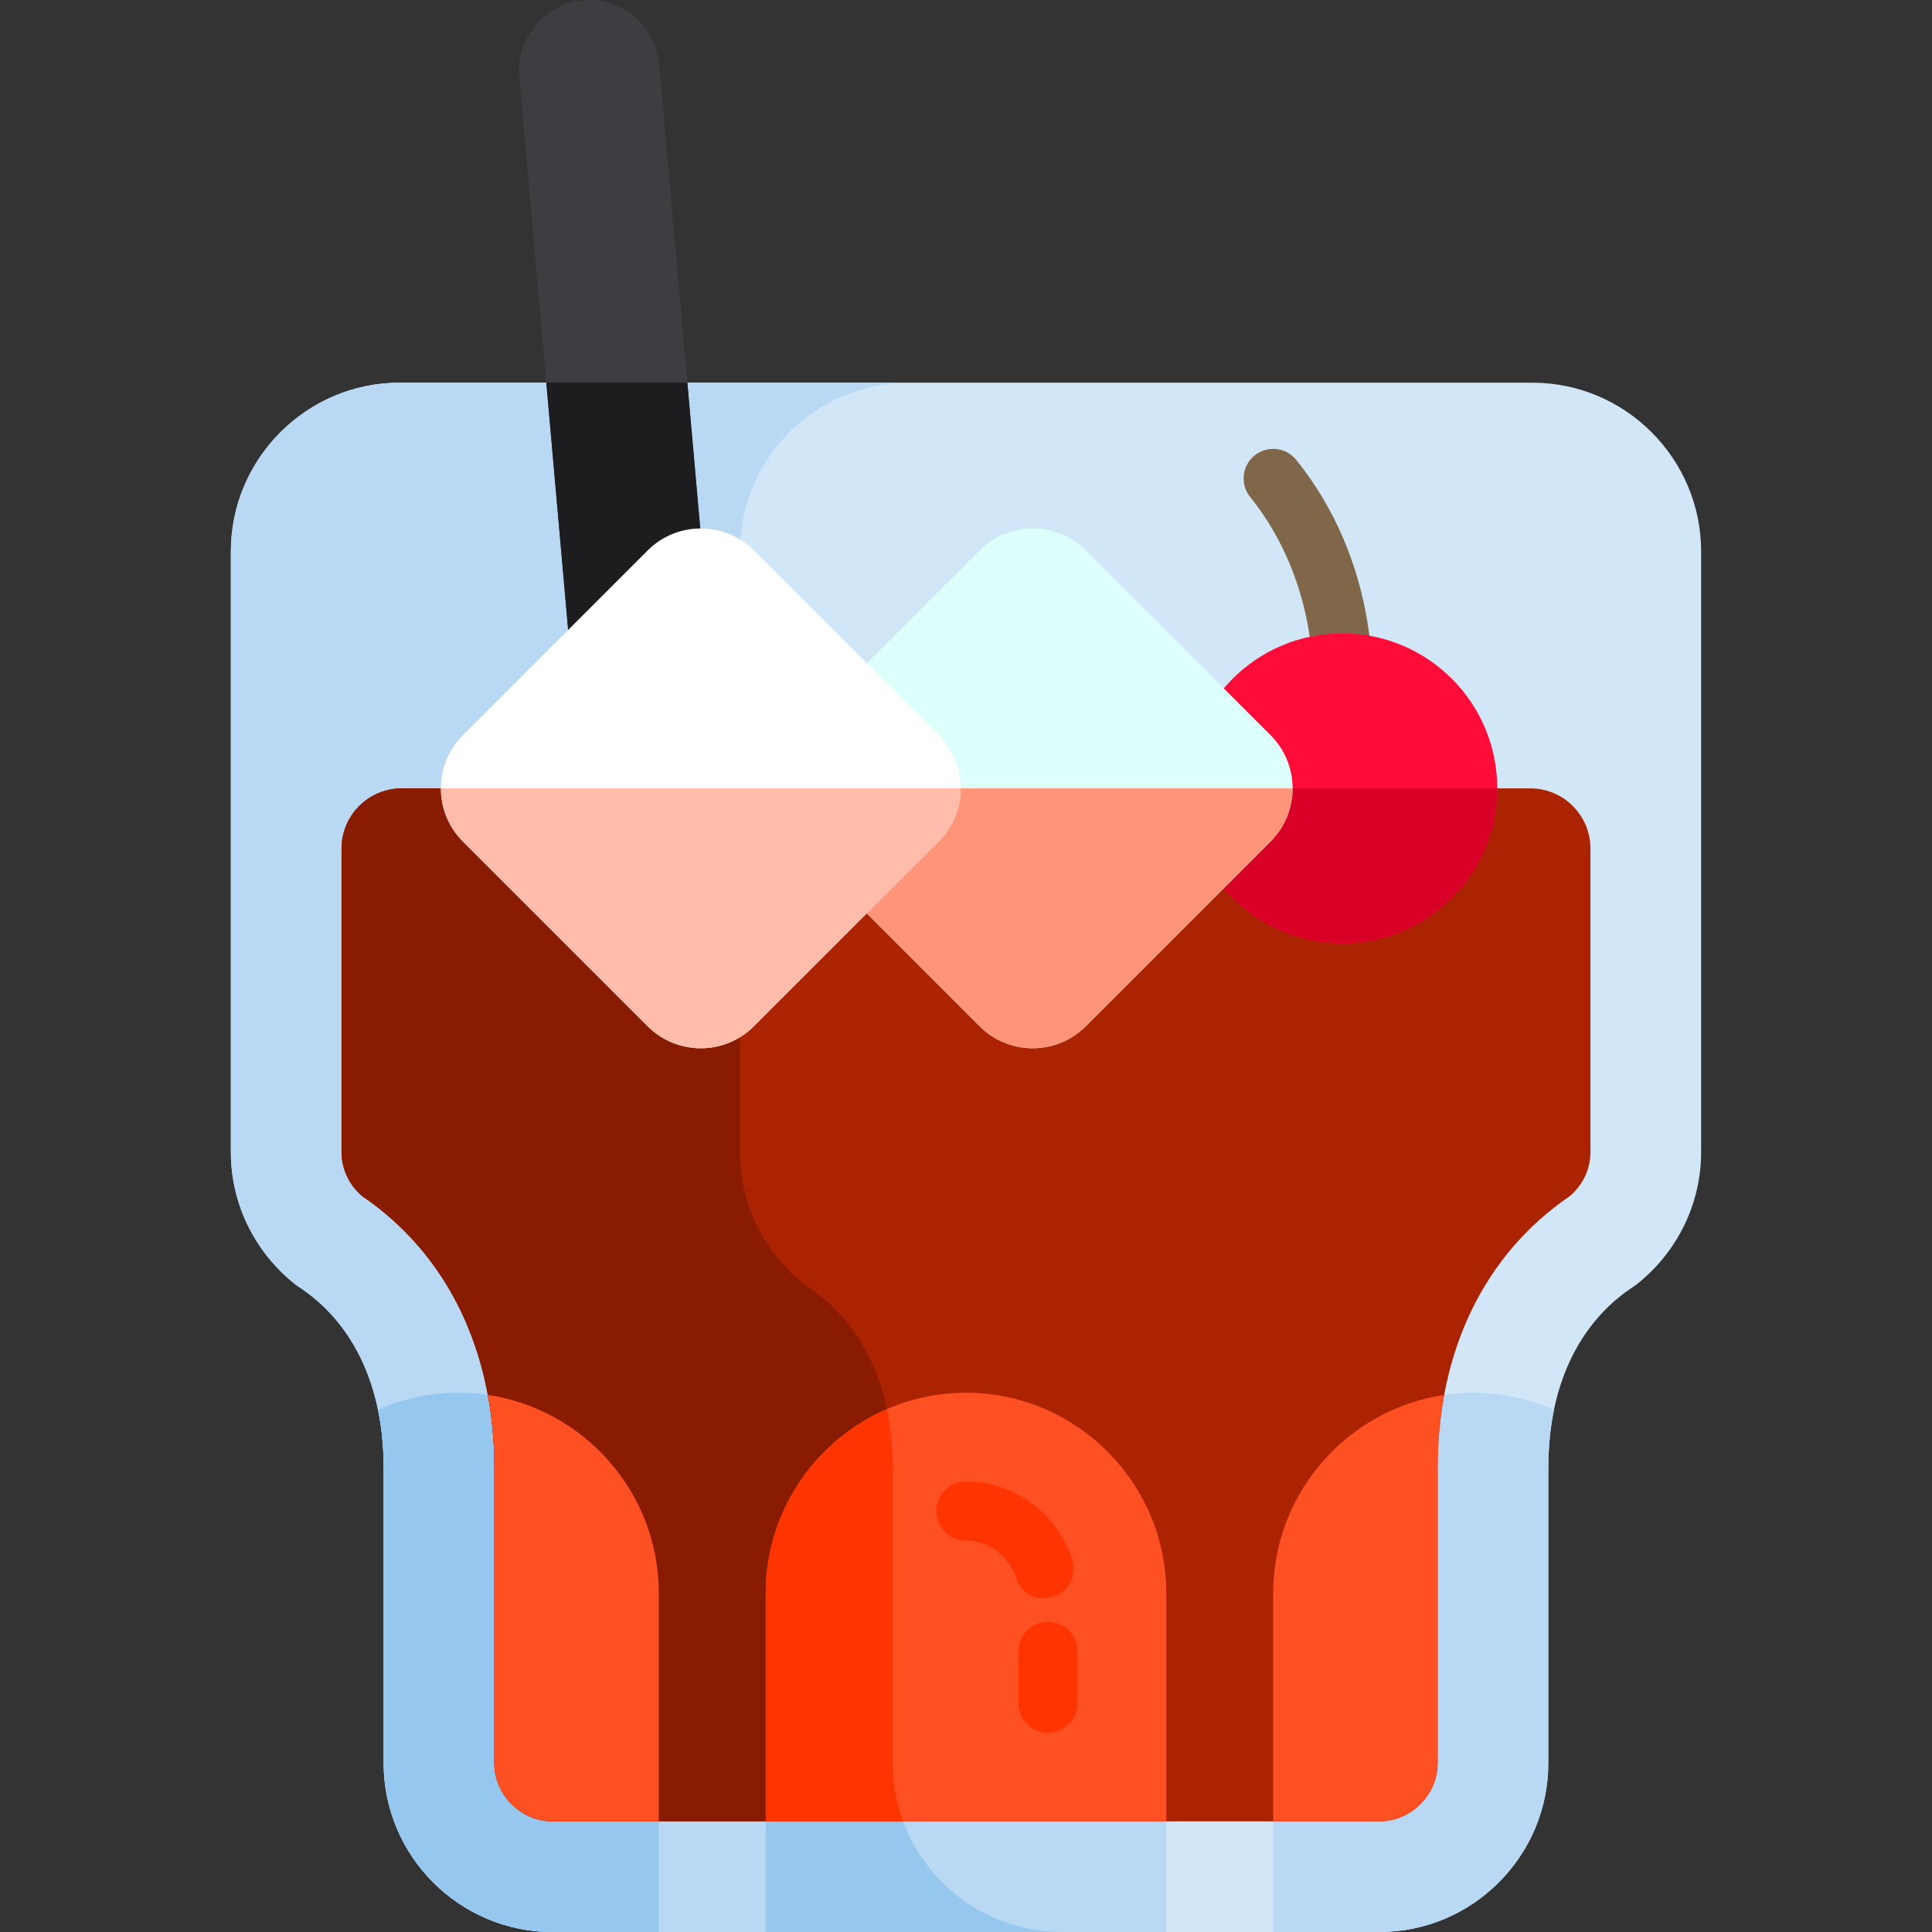<svg enable-background="new 0 0 512.002 512.002" viewBox="0 0 512.002 512.002" xmlns="http://www.w3.org/2000/svg"><rect x="0" y="0" width="512.002" height="512.002" fill="#333333" stroke="none"/><path d="m406.129 101.419h-300.256c-24.579 0-44.689 20.11-44.689 44.689v159.205c0 14.251 6.769 26.99 17.241 35.188 2.119 1.659 23.258 12.992 23.258 48.604v78.206c0 24.579 20.11 44.689 44.689 44.689h219.256c24.579 0 44.689-20.11 44.689-44.689v-78.206c0-35.611 21.139-46.945 23.258-48.604 10.472-8.198 17.241-20.937 17.241-35.188v-159.204c.002-24.58-20.108-44.69-44.687-44.69z" fill="#d1e7f8"/><path d="m236.589 467.311v-78.205c0-35.611-21.139-46.945-23.258-48.604-10.472-8.197-17.241-20.937-17.241-35.188v-159.205c0-24.579 20.11-44.689 44.689-44.689h-134.906c-24.579 0-44.689 20.11-44.689 44.689v159.205c0 14.251 6.769 26.99 17.241 35.188 2.119 1.659 23.258 12.992 23.258 48.604v78.205c0 24.579 20.11 44.689 44.689 44.689h134.906c-24.579 0-44.689-20.11-44.689-44.689z" fill="#b9d8f4"/><path d="m256.001 369.089c-29.188 0-53.068 23.881-53.068 53.068v89.843h106.137v-89.843c0-29.187-23.881-53.068-53.069-53.068z" fill="#b9d8f4"/><path d="m236.589 467.311v-78.205c0-5.864-.581-11.056-1.549-15.668-18.84 8.169-32.109 26.967-32.109 48.719v89.843h78.341c-24.575-.002-44.683-20.111-44.683-44.689z" fill="#96c8ef"/><path d="m121.522 369.089c-7.585 0-14.805 1.625-21.347 4.524.945 4.568 1.51 9.705 1.51 15.493v78.205c0 24.579 20.11 44.689 44.689 44.689h28.216v-89.843c0-29.187-23.881-53.068-53.068-53.068z" fill="#96c8ef"/><path d="m390.481 369.089c7.585 0 14.805 1.625 21.347 4.524-.945 4.568-1.51 9.705-1.51 15.493v78.205c0 24.579-20.11 44.689-44.689 44.689h-28.216v-89.843c-.001-29.187 23.881-53.068 53.068-53.068z" fill="#b9d8f4"/><path d="m194.673 454.428c10.199-.902 17.807-9.984 16.905-20.184l-36.887-417.266c-.902-10.199-9.984-17.807-20.184-16.905-10.199.902-17.807 9.984-16.905 20.184l36.886 417.265c.903 10.199 9.985 17.807 20.185 16.906z" fill="#3e3d42"/><path d="m174.489 437.522c.902 10.199 9.984 17.807 20.184 16.905 10.199-.902 17.807-9.984 16.905-20.184l-29.422-332.824h-37.379z" fill="#1d1d1f"/><path d="m405.531 208.924h-299.06c-8.814 0-15.96 7.145-15.96 15.96v80.431c0 4.494 1.992 8.718 5.483 11.68 22.585 15.402 35.017 40.988 35.017 72.112v78.205c0 8.327 7.034 15.362 15.362 15.362h219.256c8.328 0 15.362-7.034 15.362-15.362v-78.205c0-31.121 12.43-56.709 35.015-72.11 3.494-2.967 5.485-7.19 5.485-11.682v-80.43c0-8.816-7.146-15.961-15.96-15.961z" fill="#ab2300"/><path d="m106.471 208.924c-8.814 0-15.96 7.145-15.96 15.96v80.431c0 4.494 1.992 8.718 5.483 11.68 22.585 15.402 35.017 40.988 35.017 72.112v78.205c0 8.327 7.034 15.362 15.362 15.362h92.954c-1.77-4.796-2.738-9.971-2.738-15.362v-78.205c0-35.611-21.139-46.945-23.258-48.604-10.472-8.197-17.241-20.937-17.241-35.188v-96.39z" fill="#891c00"/><path d="m129.275 369.664c1.148 6.188 1.737 12.684 1.737 19.441v78.205c0 8.327 7.034 15.362 15.362 15.362h28.216v-60.516c0-26.554-19.768-48.709-45.315-52.492z" fill="#ff5023"/><path d="m256.001 369.089c-29.188 0-53.068 23.881-53.068 53.068v60.516h106.137v-60.516c0-29.187-23.881-53.068-53.069-53.068z" fill="#ff5023"/><g fill="#ff3501"><path d="m269.241 418.098c-.692-2.132-1.927-4.117-3.573-5.743-2.667-2.632-6.1-4.082-9.667-4.082-4.328 0-7.837-3.508-7.837-7.837s3.509-7.837 7.837-7.837c7.716 0 15.059 3.055 20.68 8.603 3.424 3.382 6.007 7.554 7.468 12.061 1.335 4.117-.897 8.61-5.036 9.871-5.348 1.63-8.798-1.722-9.872-5.036z"/><path d="m277.723 459.163c-4.329 0-7.837-3.508-7.837-7.837v-13.676c0-4.329 3.508-7.837 7.837-7.837s7.837 3.508 7.837 7.837v13.676c-.001 4.329-3.508 7.837-7.837 7.837z"/><path d="m236.589 389.106c0-5.863-.581-11.056-1.549-15.668-18.84 8.169-32.109 26.967-32.109 48.719v60.516h36.394c-1.77-4.796-2.738-9.971-2.738-15.362v-78.205z"/></g><path d="m382.728 369.664c-1.148 6.188-1.737 12.684-1.737 19.441v78.205c0 8.327-7.035 15.362-15.362 15.362h-28.216v-60.516c-.001-26.554 19.769-48.709 45.315-52.492z" fill="#ff5023"/><path d="m355.717 189.662c-.192 0-9.122-.522-7.825-8.384.062-.372 1.534-27.1-16.579-49.565-2.717-3.37-2.187-8.303 1.182-11.021 3.371-2.716 8.303-2.188 11.021 1.182 22.145 27.465 20.108 59.185 20.011 60.522-.304 4.123-3.742 7.266-7.81 7.266z" fill="#806749"/><circle cx="355.705" cy="208.928" fill="#ff0c38" r="41.085"/><path d="m355.709 250.007c22.69 0 41.083-18.393 41.083-41.083h-82.167c0 22.69 18.395 41.083 41.084 41.083z" fill="#d80027"/><path d="m259.64 272.005-49.042-49.041c-7.721-7.721-7.721-20.355-.001-28.076l49.043-49.046c7.721-7.722 20.356-7.722 28.076-.001l49.042 49.041c7.721 7.721 7.721 20.355.001 28.076l-49.043 49.046c-7.721 7.722-20.356 7.723-28.076.001z" fill="#ddfffb"/><path d="m342.549 208.924h-137.742c-.001 5.09 1.93 10.179 5.791 14.041l49.042 49.041c7.722 7.721 20.356 7.721 28.076 0l49.043-49.046c3.86-3.861 5.79-8.949 5.79-14.036z" fill="#ff9478"/><path d="m171.677 272.005-49.042-49.041c-7.721-7.721-7.721-20.355-.001-28.076l49.043-49.046c7.721-7.722 20.356-7.722 28.076-.001l49.042 49.041c7.721 7.721 7.721 20.355.001 28.076l-49.043 49.046c-7.72 7.722-20.354 7.723-28.076.001z" fill="#fff"/><path d="m254.588 208.924h-137.744c-.001 5.09 1.93 10.179 5.791 14.041l49.042 49.041c7.721 7.721 20.356 7.721 28.076 0l49.043-49.046c3.861-3.861 5.79-8.949 5.792-14.036z" fill="#ffbcab"/></svg>